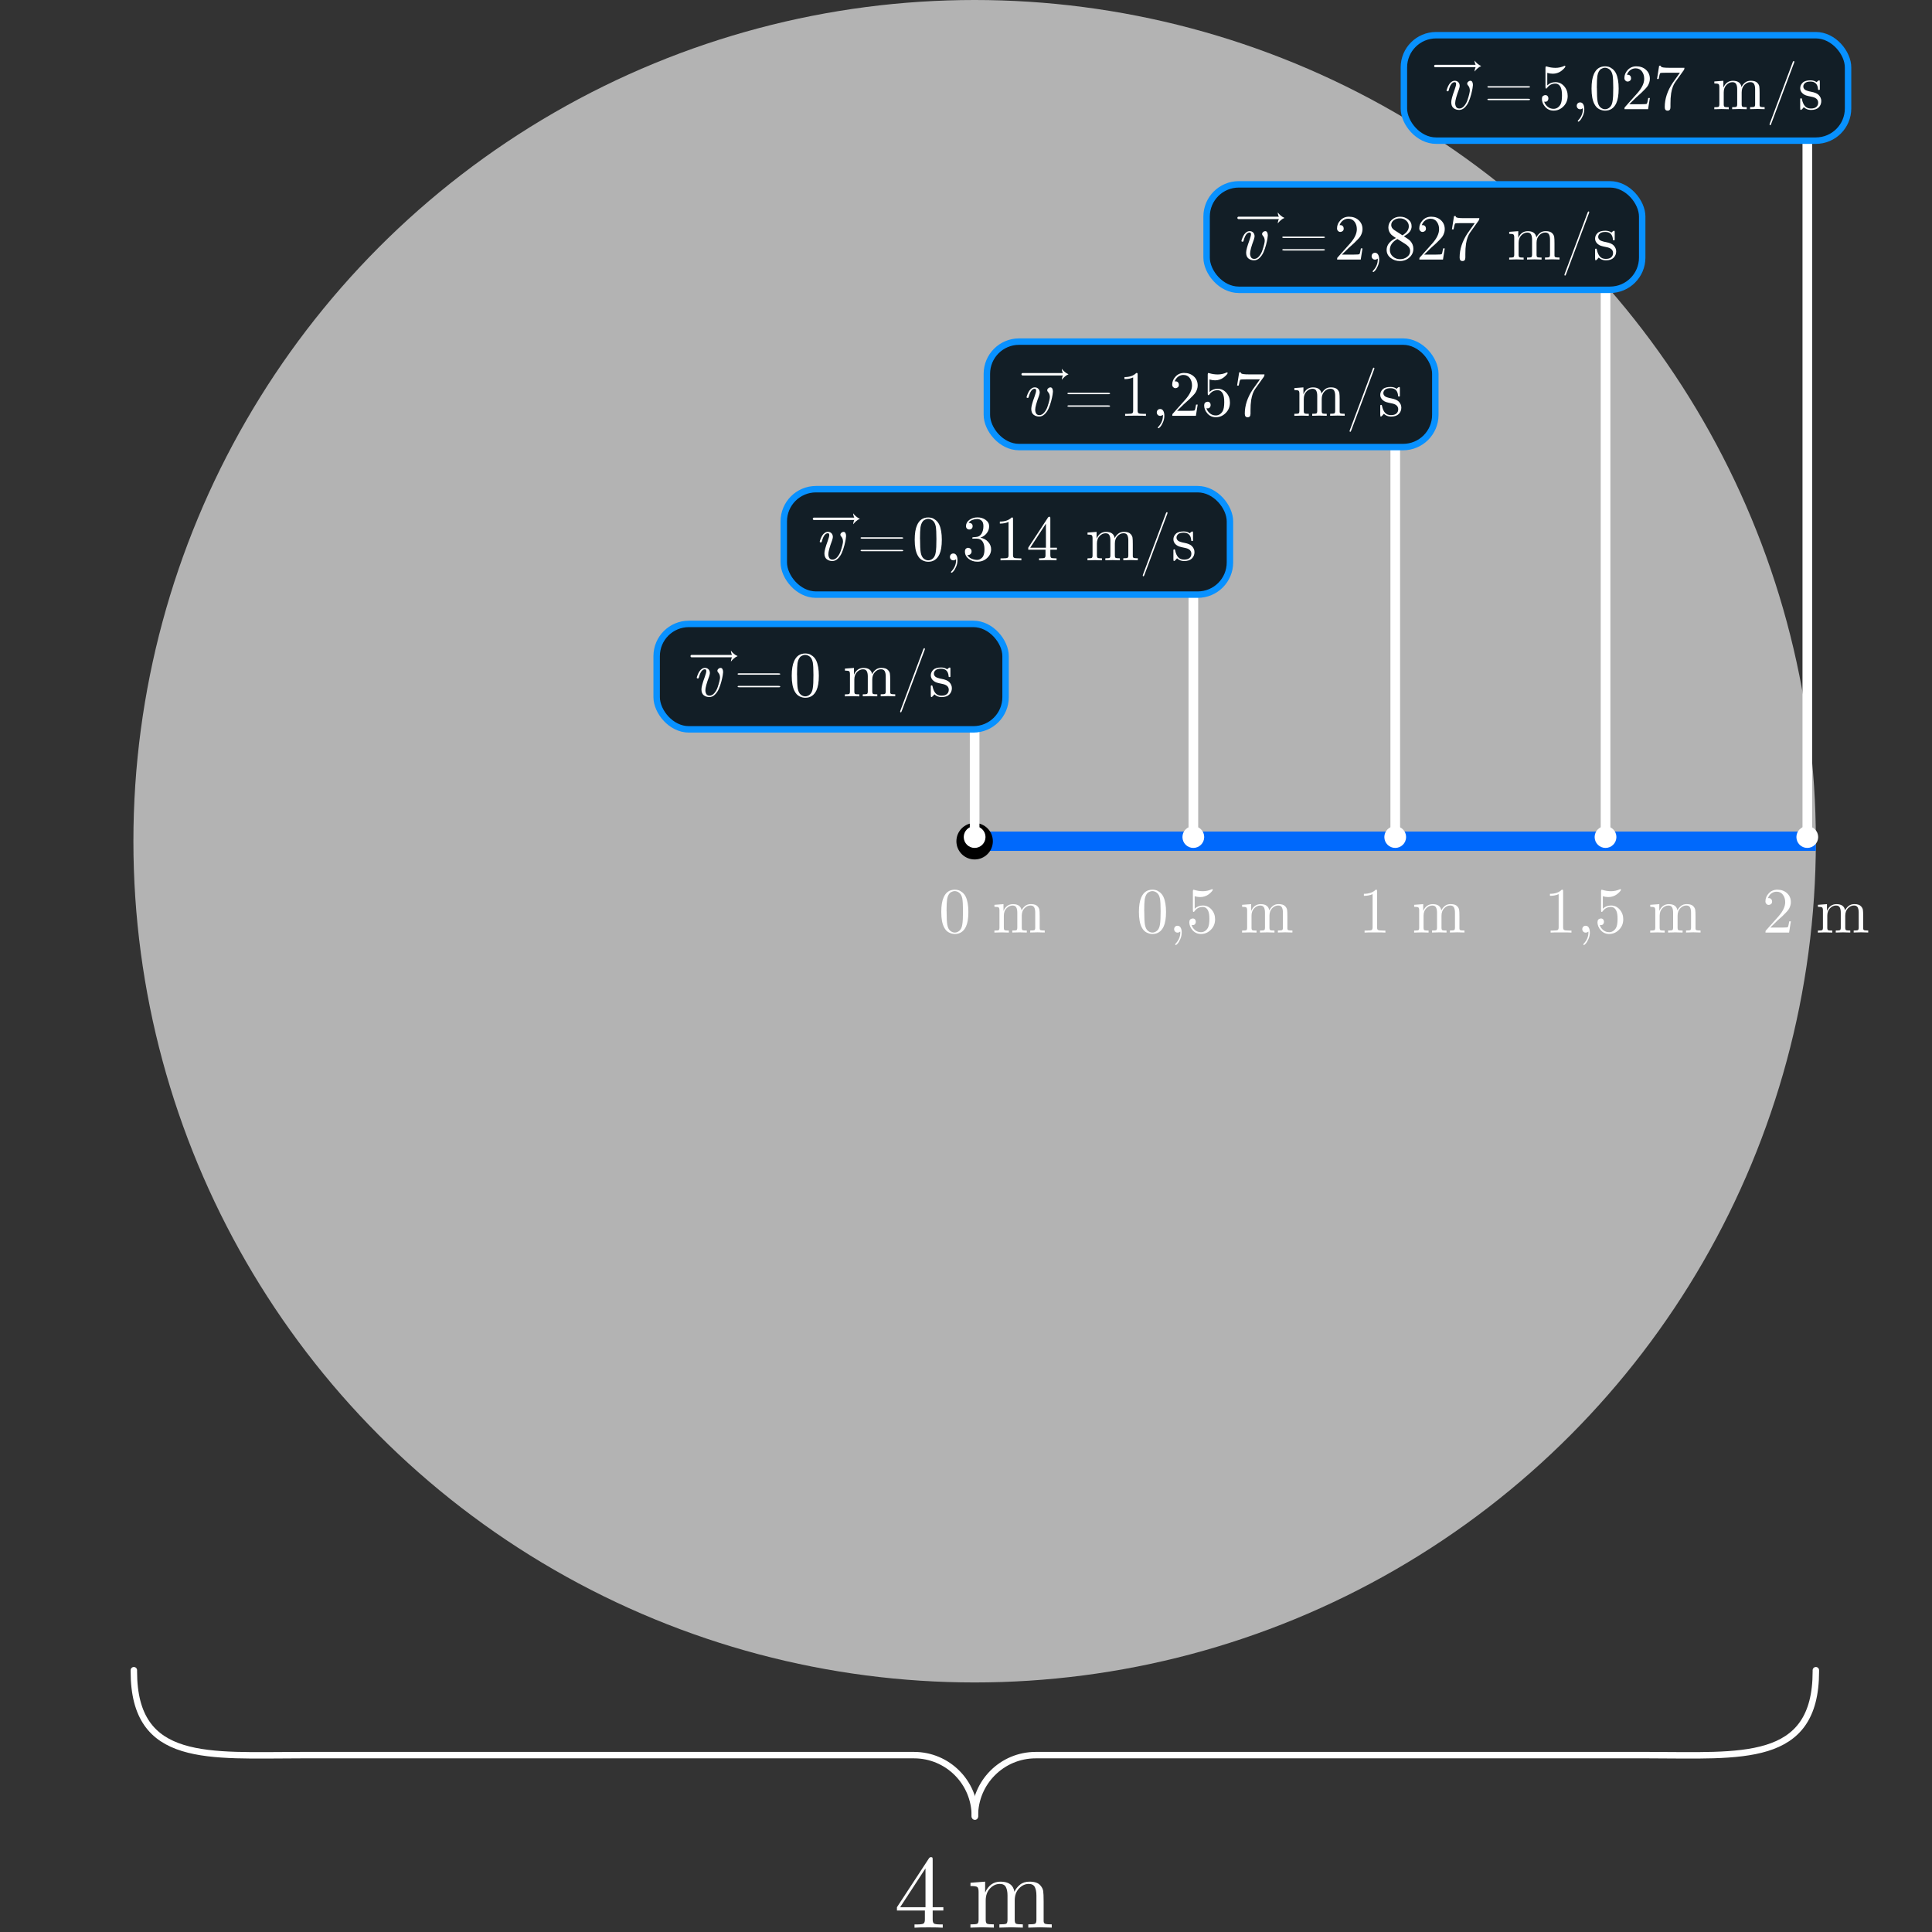 <?xml version="1.0" encoding="UTF-8"?><svg id="Grafik_2b" xmlns="http://www.w3.org/2000/svg" viewBox="0 0 600 600"><rect x="0" y="0" width="600" height="600" fill="#333333" stroke="none"/><g><circle cx="302.68" cy="261.25" r="261.25" fill="#b3b3b3"/><path d="M305.3,261.25h258.63" fill="none" stroke="#0069fc" stroke-miterlimit="10" stroke-width="6"/><circle cx="302.68" cy="261.25" r="5.66"/><g><line x1="302.68" y1="226.52" x2="302.68" y2="260.12" fill="none" stroke="#fff" stroke-linecap="round" stroke-miterlimit="10" stroke-width="3"/><path d="M299.3,259.95c0,1.87,1.52,3.38,3.38,3.38s3.38-1.52,3.38-3.38-1.52-3.38-3.38-3.38-3.38,1.52-3.38,3.38Z" fill="#fff"/></g><g><line x1="561.28" y1="43.68" x2="561.28" y2="260.12" fill="none" stroke="#fff" stroke-linecap="round" stroke-miterlimit="10" stroke-width="3"/><path d="M557.89,259.95c0,1.87,1.52,3.38,3.38,3.38s3.38-1.52,3.38-3.38-1.52-3.38-3.38-3.38-3.38,1.52-3.38,3.38Z" fill="#fff"/></g><g><line x1="433.31" y1="138.84" x2="433.31" y2="260.12" fill="none" stroke="#fff" stroke-linecap="round" stroke-miterlimit="10" stroke-width="3"/><path d="M429.92,259.95c0,1.87,1.52,3.38,3.38,3.38s3.38-1.52,3.38-3.38-1.52-3.38-3.38-3.38-3.38,1.52-3.38,3.38Z" fill="#fff"/></g><g><line x1="370.61" y1="184.67" x2="370.61" y2="260.12" fill="none" stroke="#fff" stroke-linecap="round" stroke-miterlimit="10" stroke-width="3"/><path d="M367.22,259.95c0,1.87,1.52,3.38,3.38,3.38s3.38-1.52,3.38-3.38-1.52-3.38-3.38-3.38-3.38,1.52-3.38,3.38Z" fill="#fff"/></g><g><line x1="498.62" y1="90" x2="498.62" y2="260.12" fill="none" stroke="#fff" stroke-linecap="round" stroke-miterlimit="10" stroke-width="3"/><path d="M495.23,259.95c0,1.87,1.52,3.38,3.38,3.38s3.38-1.52,3.38-3.38-1.52-3.38-3.38-3.38-3.38,1.52-3.38,3.38Z" fill="#fff"/></g><g id="bracket_left"><path d="M41.57,518.7v.39c0,28.72,23.28,25.98,51.99,25.98h190.3c10.43,0,18.88,8.45,18.88,18.88h0" fill="none" stroke="#fff" stroke-linecap="round" stroke-miterlimit="10" stroke-width="2"/><path d="M563.93,518.7v.39c0,28.72-23.28,25.98-51.99,25.98h-190.3c-10.43,0-18.88,8.45-18.88,18.88v.23" fill="none" stroke="#fff" stroke-linecap="round" stroke-miterlimit="10" stroke-width="2"/></g><g><path d="M278.55,593.32v-1.01l9.93-15.17c.17-.26,.38-.39,.65-.38,.24,0,.39,.05,.44,.14,.05,.09,.08,.33,.08,.7v14.71h3.32v1.01h-3.32v2.8c0,.62,.13,1.03,.39,1.23,.26,.2,.95,.3,2.06,.3h.68v1.01c-.88-.06-2.33-.1-4.35-.1s-3.52,.03-4.42,.1v-1.01h.7c1.14,0,1.85-.1,2.12-.29,.27-.19,.4-.61,.4-1.24v-2.8h-8.68Zm.99-1.01h7.88v-12.06l-7.88,12.06Z" fill="#fff"/><path d="M301.38,598.65v-1.01c1.15,0,1.86-.07,2.13-.21,.26-.14,.4-.56,.4-1.25v-8.66c0-.8-.14-1.3-.42-1.5-.28-.2-.98-.3-2.1-.3v-1.01l4.55-.35v3.39c1.01-2.26,2.61-3.39,4.79-3.39,2.53,0,3.97,1.05,4.31,3.15,.37-.82,.94-1.55,1.71-2.19,.77-.64,1.77-.96,2.98-.96,1.62,0,2.75,.4,3.39,1.2,.47,.54,.76,1.1,.85,1.7,.09,.6,.14,1.68,.14,3.23v6.16c.02,.45,.21,.73,.55,.83,.35,.1,1,.15,1.97,.15v1.01c-2.2-.06-3.4-.1-3.62-.1-.17,0-1.39,.03-3.66,.1v-1.01c1.15,0,1.85-.07,2.12-.21,.27-.14,.4-.56,.4-1.25v-7.52c0-1.09-.17-1.96-.5-2.61s-.97-.97-1.89-.97c-1.12,0-2.12,.47-3.01,1.4-.9,.94-1.34,2.19-1.34,3.77v5.93c0,.69,.13,1.11,.4,1.25,.27,.14,.98,.21,2.12,.21v1.01c-2.2-.06-3.41-.1-3.63-.1-.17,0-1.38,.03-3.65,.1v-1.01c1.15,0,1.86-.07,2.12-.21,.27-.14,.4-.56,.4-1.25v-7.52c0-1.09-.17-1.96-.51-2.61-.34-.65-.97-.97-1.9-.97-1.12,0-2.13,.47-3.02,1.4s-1.34,2.19-1.34,3.77v5.93c0,.69,.13,1.11,.41,1.25,.27,.14,.98,.21,2.12,.21v1.01c-2.2-.06-3.41-.1-3.62-.1-.17,0-1.39,.03-3.65,.1Z" fill="#fff"/></g><g><path d="M292.32,283.22c0-1.96,.25-3.47,.74-4.54,.69-1.59,1.85-2.38,3.48-2.38,.34,0,.7,.05,1.06,.14s.77,.32,1.23,.68,.83,.83,1.11,1.42c.53,1.13,.8,2.7,.8,4.69s-.25,3.45-.74,4.51c-.72,1.55-1.88,2.32-3.48,2.32-.6,0-1.2-.15-1.81-.46s-1.11-.83-1.49-1.56c-.6-1.1-.9-2.71-.9-4.81Zm1.66-.24c0,2.01,.07,3.42,.21,4.22,.16,.87,.47,1.49,.91,1.86s.92,.56,1.41,.56c.53,0,1.02-.2,1.47-.6s.74-1.03,.87-1.9c.15-.85,.22-2.23,.21-4.14,0-1.86-.07-3.15-.2-3.9-.18-.87-.5-1.47-.96-1.82s-.93-.52-1.4-.52c-.18,0-.36,.03-.54,.08s-.41,.15-.68,.3-.5,.41-.71,.78-.36,.84-.45,1.4c-.1,.72-.16,1.95-.16,3.68Z" fill="#fff"/><path d="M308.82,289.62v-.62c.71,0,1.15-.04,1.32-.13,.16-.09,.25-.35,.25-.78v-5.35c0-.49-.09-.8-.26-.93-.17-.12-.61-.19-1.3-.19v-.62l2.81-.21v2.1c.62-1.4,1.61-2.1,2.96-2.1,1.56,0,2.45,.65,2.67,1.95,.23-.51,.58-.96,1.06-1.36,.48-.4,1.09-.6,1.84-.6,1,0,1.7,.25,2.1,.74,.29,.33,.47,.68,.53,1.05,.06,.37,.09,1.04,.09,2v3.81c.01,.28,.13,.45,.34,.51s.62,.09,1.22,.09v.62c-1.36-.04-2.11-.06-2.24-.06-.1,0-.86,.02-2.27,.06v-.62c.71,0,1.15-.04,1.31-.13s.25-.35,.25-.78v-4.65c0-.68-.1-1.21-.31-1.61-.21-.4-.6-.6-1.17-.6-.69,0-1.31,.29-1.87,.87s-.83,1.36-.83,2.33v3.67c0,.43,.08,.69,.25,.78s.6,.13,1.31,.13v.62c-1.36-.04-2.11-.06-2.25-.06-.1,0-.86,.02-2.26,.06v-.62c.71,0,1.15-.04,1.31-.13s.25-.35,.25-.78v-4.65c0-.68-.1-1.21-.31-1.61-.21-.4-.6-.6-1.17-.6-.69,0-1.31,.29-1.87,.87s-.83,1.36-.83,2.33v3.67c0,.43,.08,.69,.25,.78,.17,.09,.6,.13,1.31,.13v.62c-1.36-.04-2.11-.06-2.24-.06-.1,0-.86,.02-2.26,.06Z" fill="#fff"/></g><g><path d="M353.7,283.22c0-1.96,.25-3.47,.74-4.54,.69-1.59,1.85-2.38,3.48-2.38,.34,0,.7,.05,1.06,.14s.77,.32,1.23,.68,.83,.83,1.11,1.42c.53,1.13,.8,2.7,.8,4.69s-.25,3.45-.74,4.51c-.72,1.55-1.88,2.32-3.48,2.32-.6,0-1.2-.15-1.81-.46s-1.11-.83-1.49-1.56c-.6-1.1-.9-2.71-.9-4.81Zm1.66-.24c0,2.01,.07,3.42,.21,4.22,.16,.87,.47,1.49,.91,1.86s.92,.56,1.41,.56c.53,0,1.02-.2,1.47-.6s.74-1.03,.87-1.9c.15-.85,.22-2.23,.21-4.14,0-1.86-.07-3.15-.2-3.9-.18-.87-.5-1.47-.96-1.82s-.93-.52-1.4-.52c-.18,0-.36,.03-.54,.08s-.41,.15-.68,.3-.5,.41-.71,.78-.36,.84-.45,1.4c-.1,.72-.16,1.95-.16,3.68Z" fill="#fff"/><path d="M364.92,289.3c-.19-.21-.28-.46-.28-.74s.09-.53,.28-.74,.45-.32,.79-.32c.4,0,.71,.19,.94,.57s.34,.89,.34,1.53c0,.69-.14,1.36-.42,2s-.56,1.12-.83,1.42-.47,.46-.58,.46c-.13,0-.2-.07-.2-.21,0-.05,.05-.13,.14-.22,.96-1.03,1.44-2.17,1.45-3.44,0-.2-.01-.3-.04-.3l-.05,.04c-.23,.19-.48,.28-.75,.28-.33,0-.59-.11-.78-.32Z" fill="#fff"/><path d="M369.37,286.35c0-.42,.12-.71,.35-.87s.47-.24,.71-.24c.29,0,.52,.1,.69,.3,.17,.2,.25,.45,.25,.73s-.08,.52-.25,.73c-.17,.2-.4,.3-.69,.3-.16,0-.28-.01-.37-.04,.17,.61,.53,1.13,1.06,1.58,.53,.44,1.15,.66,1.85,.66,.89,0,1.61-.44,2.14-1.33,.32-.57,.48-1.51,.48-2.81,0-1.09-.12-1.91-.36-2.45-.37-.83-.94-1.25-1.7-1.25-1.08,0-1.94,.45-2.58,1.36-.07,.11-.15,.17-.23,.18-.12,0-.19-.04-.22-.11-.03-.07-.04-.21-.04-.41v-5.88c0-.32,.07-.48,.2-.48,.05,0,.13,.01,.24,.04,.84,.27,1.73,.4,2.66,.41,.96,0,1.87-.2,2.72-.59,.07-.04,.12-.06,.16-.06,.13,0,.2,.08,.21,.22,0,.05-.05,.16-.16,.31s-.28,.35-.51,.57-.49,.43-.79,.64c-.3,.21-.66,.38-1.09,.52-.43,.14-.88,.21-1.36,.21-.57,0-1.14-.09-1.72-.26v3.88c.69-.67,1.54-1,2.54-1,1.07,0,1.97,.42,2.7,1.26,.74,.84,1.1,1.85,1.1,3.02,0,1.28-.43,2.36-1.3,3.24-.87,.88-1.89,1.32-3.06,1.32-1.08,0-1.95-.39-2.63-1.16-.68-.77-1.02-1.62-1.02-2.55Z" fill="#fff"/><path d="M385.74,289.62v-.62c.71,0,1.15-.04,1.32-.13,.16-.09,.25-.35,.25-.78v-5.35c0-.49-.09-.8-.26-.93-.17-.12-.61-.19-1.3-.19v-.62l2.81-.21v2.1c.62-1.4,1.61-2.1,2.96-2.1,1.56,0,2.45,.65,2.67,1.95,.23-.51,.58-.96,1.06-1.36,.48-.4,1.09-.6,1.84-.6,1,0,1.7,.25,2.1,.74,.29,.33,.47,.68,.53,1.05,.06,.37,.09,1.04,.09,2v3.81c.01,.28,.13,.45,.34,.51s.62,.09,1.22,.09v.62c-1.36-.04-2.11-.06-2.24-.06-.1,0-.86,.02-2.27,.06v-.62c.71,0,1.15-.04,1.31-.13s.25-.35,.25-.78v-4.65c0-.68-.1-1.21-.31-1.61-.21-.4-.6-.6-1.17-.6-.69,0-1.31,.29-1.87,.87s-.83,1.36-.83,2.33v3.67c0,.43,.08,.69,.25,.78s.6,.13,1.31,.13v.62c-1.36-.04-2.11-.06-2.25-.06-.1,0-.86,.02-2.26,.06v-.62c.71,0,1.15-.04,1.31-.13s.25-.35,.25-.78v-4.65c0-.68-.1-1.21-.31-1.61-.21-.4-.6-.6-1.17-.6-.69,0-1.31,.29-1.87,.87s-.83,1.36-.83,2.33v3.67c0,.43,.08,.69,.25,.78,.17,.09,.6,.13,1.31,.13v.62c-1.36-.04-2.11-.06-2.24-.06-.1,0-.86,.02-2.26,.06Z" fill="#fff"/></g><g><path d="M481.35,278.2v-.62c1.62,0,2.84-.43,3.67-1.28,.21,0,.34,.03,.37,.08s.05,.2,.05,.44v11.21c0,.4,.1,.66,.3,.78,.2,.12,.75,.19,1.63,.19h.66v.62c-.47-.04-1.55-.06-3.24-.06s-2.77,.02-3.23,.06v-.62h.63c.84,0,1.36-.06,1.56-.18s.3-.38,.3-.79v-10.35c-.72,.35-1.63,.53-2.72,.53Z" fill="#fff"/><path d="M491.67,289.3c-.19-.21-.28-.46-.28-.74s.09-.53,.28-.74,.45-.32,.79-.32c.4,0,.71,.19,.94,.57s.34,.89,.34,1.53c0,.69-.14,1.36-.42,2s-.56,1.12-.83,1.42-.47,.46-.58,.46c-.13,0-.2-.07-.2-.21,0-.05,.05-.13,.14-.22,.96-1.03,1.44-2.17,1.45-3.44,0-.2-.01-.3-.04-.3l-.05,.04c-.23,.19-.48,.28-.75,.28-.33,0-.59-.11-.78-.32Z" fill="#fff"/><path d="M496.13,286.35c0-.42,.12-.71,.35-.87s.47-.24,.71-.24c.29,0,.52,.1,.69,.3,.17,.2,.25,.45,.25,.73s-.08,.52-.25,.73c-.17,.2-.4,.3-.69,.3-.16,0-.28-.01-.37-.04,.17,.61,.53,1.13,1.06,1.58,.53,.44,1.15,.66,1.85,.66,.89,0,1.61-.44,2.14-1.33,.32-.57,.48-1.51,.48-2.81,0-1.09-.12-1.91-.36-2.45-.37-.83-.94-1.25-1.7-1.25-1.08,0-1.94,.45-2.58,1.36-.07,.11-.15,.17-.23,.18-.12,0-.19-.04-.22-.11-.03-.07-.04-.21-.04-.41v-5.88c0-.32,.07-.48,.2-.48,.05,0,.13,.01,.24,.04,.84,.27,1.73,.4,2.66,.41,.96,0,1.87-.2,2.72-.59,.07-.04,.12-.06,.16-.06,.13,0,.2,.08,.21,.22,0,.05-.05,.16-.16,.31s-.28,.35-.51,.57-.49,.43-.79,.64c-.3,.21-.66,.38-1.09,.52-.43,.14-.88,.21-1.36,.21-.57,0-1.14-.09-1.72-.26v3.88c.69-.67,1.54-1,2.54-1,1.07,0,1.97,.42,2.7,1.26,.74,.84,1.1,1.85,1.1,3.02,0,1.28-.43,2.36-1.3,3.24-.87,.88-1.89,1.32-3.06,1.32-1.08,0-1.95-.39-2.63-1.16-.68-.77-1.02-1.62-1.02-2.55Z" fill="#fff"/><path d="M512.49,289.62v-.62c.71,0,1.15-.04,1.32-.13,.16-.09,.25-.35,.25-.78v-5.35c0-.49-.09-.8-.26-.93-.17-.12-.61-.19-1.3-.19v-.62l2.81-.21v2.1c.62-1.4,1.61-2.1,2.96-2.1,1.56,0,2.45,.65,2.67,1.95,.23-.51,.58-.96,1.06-1.36,.48-.4,1.09-.6,1.84-.6,1,0,1.7,.25,2.1,.74,.29,.33,.47,.68,.53,1.05,.06,.37,.09,1.04,.09,2v3.81c.01,.28,.13,.45,.34,.51s.62,.09,1.22,.09v.62c-1.36-.04-2.11-.06-2.24-.06-.1,0-.86,.02-2.27,.06v-.62c.71,0,1.15-.04,1.31-.13s.25-.35,.25-.78v-4.65c0-.68-.1-1.21-.31-1.61-.21-.4-.6-.6-1.17-.6-.69,0-1.31,.29-1.87,.87s-.83,1.36-.83,2.33v3.67c0,.43,.08,.69,.25,.78s.6,.13,1.31,.13v.62c-1.36-.04-2.11-.06-2.25-.06-.1,0-.86,.02-2.26,.06v-.62c.71,0,1.15-.04,1.31-.13s.25-.35,.25-.78v-4.65c0-.68-.1-1.21-.31-1.61-.21-.4-.6-.6-1.17-.6-.69,0-1.31,.29-1.87,.87s-.83,1.36-.83,2.33v3.67c0,.43,.08,.69,.25,.78,.17,.09,.6,.13,1.31,.13v.62c-1.36-.04-2.11-.06-2.24-.06-.1,0-.86,.02-2.26,.06Z" fill="#fff"/></g><g><path d="M423.57,278.2v-.62c1.62,0,2.84-.43,3.67-1.28,.21,0,.34,.03,.37,.08s.05,.2,.05,.44v11.21c0,.4,.1,.66,.3,.78,.2,.12,.75,.19,1.63,.19h.66v.62c-.47-.04-1.55-.06-3.24-.06s-2.77,.02-3.23,.06v-.62h.63c.84,0,1.36-.06,1.56-.18s.3-.38,.3-.79v-10.35c-.72,.35-1.63,.53-2.72,.53Z" fill="#fff"/><path d="M439.17,289.62v-.62c.71,0,1.15-.04,1.32-.13,.16-.09,.25-.35,.25-.78v-5.35c0-.49-.09-.8-.26-.93-.17-.12-.61-.19-1.3-.19v-.62l2.81-.21v2.1c.62-1.4,1.61-2.1,2.96-2.1,1.56,0,2.45,.65,2.67,1.95,.23-.51,.58-.96,1.06-1.36,.48-.4,1.09-.6,1.84-.6,1,0,1.7,.25,2.1,.74,.29,.33,.47,.68,.53,1.05,.06,.37,.09,1.04,.09,2v3.81c.01,.28,.13,.45,.34,.51s.62,.09,1.22,.09v.62c-1.36-.04-2.11-.06-2.24-.06-.1,0-.86,.02-2.27,.06v-.62c.71,0,1.15-.04,1.31-.13s.25-.35,.25-.78v-4.65c0-.68-.1-1.21-.31-1.61-.21-.4-.6-.6-1.17-.6-.69,0-1.31,.29-1.87,.87s-.83,1.36-.83,2.33v3.67c0,.43,.08,.69,.25,.78s.6,.13,1.31,.13v.62c-1.36-.04-2.11-.06-2.25-.06-.1,0-.86,.02-2.26,.06v-.62c.71,0,1.15-.04,1.31-.13s.25-.35,.25-.78v-4.65c0-.68-.1-1.21-.31-1.61-.21-.4-.6-.6-1.17-.6-.69,0-1.31,.29-1.87,.87s-.83,1.36-.83,2.33v3.67c0,.43,.08,.69,.25,.78,.17,.09,.6,.13,1.31,.13v.62c-1.36-.04-2.11-.06-2.24-.06-.1,0-.86,.02-2.26,.06Z" fill="#fff"/></g><g><path d="M548.28,289.62c0-.24,.01-.4,.03-.47,.02-.07,.09-.16,.19-.27l3.81-4.28c1.4-1.58,2.1-3.06,2.1-4.43,0-.89-.23-1.65-.7-2.29-.47-.64-1.13-.96-1.98-.96-.58,0-1.12,.18-1.61,.53-.49,.35-.85,.85-1.07,1.48,.04-.01,.12-.02,.26-.02,.33,0,.58,.11,.76,.32,.18,.21,.27,.46,.27,.74,0,.36-.11,.63-.34,.8-.23,.17-.45,.26-.68,.26-.09,0-.19,0-.31-.03-.12-.02-.27-.12-.46-.31-.19-.19-.28-.45-.28-.78,0-.93,.35-1.76,1.05-2.5,.7-.74,1.58-1.11,2.65-1.11,1.21,0,2.21,.36,3.01,1.09,.79,.72,1.19,1.65,1.19,2.78,0,.4-.06,.78-.18,1.14-.12,.36-.26,.68-.42,.96s-.45,.65-.88,1.09c-.43,.45-.81,.83-1.15,1.15-.34,.32-.9,.82-1.67,1.5l-2.1,2.06h3.58c1.16,0,1.79-.05,1.88-.16,.13-.19,.27-.78,.44-1.78h.5l-.55,3.48h-7.36Z" fill="#fff"/><path d="M564.56,289.62v-.62c.71,0,1.15-.04,1.32-.13,.16-.09,.25-.35,.25-.78v-5.35c0-.49-.09-.8-.26-.93-.17-.12-.61-.19-1.3-.19v-.62l2.81-.21v2.1c.62-1.4,1.61-2.1,2.96-2.1,1.56,0,2.45,.65,2.67,1.95,.23-.51,.58-.96,1.06-1.36,.48-.4,1.09-.6,1.84-.6,1,0,1.7,.25,2.1,.74,.29,.33,.47,.68,.53,1.05,.06,.37,.09,1.04,.09,2v3.81c.01,.28,.13,.45,.34,.51s.62,.09,1.22,.09v.62c-1.36-.04-2.11-.06-2.24-.06-.1,0-.86,.02-2.27,.06v-.62c.71,0,1.15-.04,1.31-.13s.25-.35,.25-.78v-4.65c0-.68-.1-1.21-.31-1.61-.21-.4-.6-.6-1.17-.6-.69,0-1.31,.29-1.87,.87-.55,.58-.83,1.36-.83,2.33v3.67c0,.43,.08,.69,.25,.78s.6,.13,1.31,.13v.62c-1.36-.04-2.11-.06-2.25-.06-.1,0-.86,.02-2.26,.06v-.62c.71,0,1.15-.04,1.31-.13s.25-.35,.25-.78v-4.65c0-.68-.1-1.21-.31-1.61-.21-.4-.6-.6-1.18-.6-.69,0-1.31,.29-1.87,.87s-.83,1.36-.83,2.33v3.67c0,.43,.08,.69,.25,.78,.17,.09,.6,.13,1.31,.13v.62c-1.36-.04-2.11-.06-2.24-.06-.11,0-.86,.02-2.26,.06Z" fill="#fff"/></g></g><g><rect x="203.93" y="193.76" width="108.36" height="32.75" rx="10" ry="10" fill="#121e26" stroke="#0891ff" stroke-linecap="round" stroke-linejoin="round" stroke-width="2"/><g><path d="M216.38,210.5s.03-.16,.08-.36,.15-.46,.29-.77,.3-.62,.48-.9,.43-.53,.73-.74,.63-.31,.98-.31c.44,0,.81,.15,1.09,.44,.29,.29,.43,.69,.43,1.18,0,.2-.08,.54-.22,1-.79,2.1-1.18,3.55-1.18,4.34,0,.43,.1,.81,.29,1.15,.2,.34,.53,.51,1.02,.51,.53,0,1.02-.26,1.47-.78s.79-1.12,1.03-1.82,.42-1.32,.55-1.86c.13-.55,.19-.92,.19-1.12,0-.67-.18-1.19-.55-1.58-.18-.2-.27-.38-.27-.54,0-.23,.1-.44,.31-.63s.43-.29,.65-.29c.28,0,.49,.12,.62,.37,.13,.25,.2,.56,.2,.95,0,.16-.04,.5-.12,1-.08,.5-.22,1.15-.43,1.94-.21,.79-.46,1.53-.76,2.23-.3,.7-.71,1.3-1.23,1.81s-1.1,.76-1.73,.76c-.68,0-1.26-.19-1.74-.57-.48-.38-.72-.99-.72-1.83,0-.69,.34-1.97,1.03-3.84,.32-.89,.48-1.5,.48-1.81,0-.38-.15-.58-.44-.58-.8,0-1.42,.84-1.86,2.52-.04,.15-.08,.24-.12,.27s-.12,.05-.24,.05c-.2,0-.3-.08-.3-.21Z" fill="#fff"/><path d="M229.07,209.33c0-.16,.14-.23,.42-.22h12.22c.4,0,.6,.08,.61,.22,0,.14-.17,.21-.51,.21h-12.33c-.27,0-.4-.07-.4-.21Zm0,3.91c.01-.16,.15-.23,.4-.23h12.26c.38,0,.58,.07,.59,.21,0,.16-.18,.23-.55,.22h-12.16c-.36,0-.54-.06-.54-.21Z" fill="#fff"/><path d="M245.88,209.86c0-1.96,.25-3.47,.74-4.54,.69-1.59,1.85-2.38,3.48-2.38,.34,0,.7,.05,1.06,.14s.77,.32,1.23,.68,.83,.83,1.11,1.42c.53,1.13,.8,2.7,.8,4.69s-.25,3.45-.74,4.51c-.72,1.55-1.88,2.32-3.48,2.32-.6,0-1.2-.15-1.81-.46s-1.11-.83-1.49-1.56c-.6-1.1-.9-2.71-.9-4.81Zm1.66-.24c0,2.01,.07,3.42,.21,4.22,.16,.87,.47,1.49,.91,1.86s.92,.56,1.41,.56c.53,0,1.02-.2,1.47-.6s.74-1.03,.87-1.9c.15-.85,.22-2.23,.21-4.14,0-1.86-.07-3.15-.2-3.9-.18-.87-.5-1.47-.96-1.82s-.93-.52-1.4-.52c-.18,0-.36,.03-.54,.08s-.41,.15-.68,.3-.5,.41-.71,.78-.36,.84-.45,1.4c-.1,.72-.16,1.95-.16,3.68Z" fill="#fff"/><path d="M262.39,216.26v-.62c.71,0,1.15-.04,1.32-.13,.16-.09,.25-.35,.25-.78v-5.35c0-.49-.09-.8-.26-.93-.17-.12-.61-.19-1.3-.19v-.62l2.81-.21v2.1c.62-1.4,1.61-2.1,2.96-2.1,1.56,0,2.45,.65,2.67,1.95,.23-.51,.58-.96,1.06-1.36,.48-.4,1.09-.6,1.84-.6,1,0,1.7,.25,2.1,.74,.29,.33,.47,.68,.53,1.05,.06,.37,.09,1.04,.09,2v3.81c.01,.28,.13,.45,.34,.51s.62,.09,1.22,.09v.62c-1.36-.04-2.11-.06-2.24-.06-.1,0-.86,.02-2.27,.06v-.62c.71,0,1.15-.04,1.31-.13s.25-.35,.25-.78v-4.65c0-.68-.1-1.21-.31-1.61-.21-.4-.6-.6-1.17-.6-.69,0-1.31,.29-1.87,.87s-.83,1.36-.83,2.33v3.67c0,.43,.08,.69,.25,.78s.6,.13,1.31,.13v.62c-1.36-.04-2.11-.06-2.25-.06-.1,0-.86,.02-2.26,.06v-.62c.71,0,1.15-.04,1.31-.13s.25-.35,.25-.78v-4.65c0-.68-.1-1.21-.31-1.61-.21-.4-.6-.6-1.17-.6-.69,0-1.31,.29-1.87,.87s-.83,1.36-.83,2.33v3.67c0,.43,.08,.69,.25,.78,.17,.09,.6,.13,1.31,.13v.62c-1.36-.04-2.11-.06-2.24-.06-.1,0-.86,.02-2.26,.06Z" fill="#fff"/><path d="M279.54,220.98c0-.07,.03-.17,.08-.31l7.06-18.87s.02-.06,.05-.13,.06-.13,.08-.18,.05-.09,.09-.13,.09-.06,.14-.06c.13,0,.2,.08,.2,.24,0,.01-.02,.1-.06,.25l-7.08,18.89c-.08,.23-.14,.37-.19,.44s-.11,.1-.19,.1c-.12,0-.18-.08-.18-.24Z" fill="#fff"/><path d="M289.07,216v-2.64c0-.15,0-.25,0-.3s.03-.1,.07-.14c.04-.04,.1-.06,.18-.06,.09,0,.16,.02,.2,.06,.04,.04,.07,.13,.1,.28,.19,.92,.5,1.62,.94,2.11s1.04,.73,1.83,.73,1.31-.17,1.69-.5c.38-.33,.57-.77,.57-1.32,0-.98-.69-1.59-2.08-1.84-.8-.16-1.37-.3-1.7-.41s-.64-.28-.94-.52c-.57-.47-.86-1.04-.86-1.7s.25-1.24,.76-1.73c.5-.49,1.32-.73,2.44-.73,.75,0,1.38,.19,1.88,.57,.15-.12,.26-.22,.34-.32,.19-.16,.33-.24,.43-.24,.12,0,.19,.03,.21,.1s.03,.2,.03,.39v2.01c0,.15,0,.25,0,.3s-.03,.1-.08,.13-.11,.05-.21,.05c-.17,0-.25-.06-.26-.19-.1-1.61-.89-2.42-2.34-2.42-.79,0-1.36,.15-1.71,.46-.35,.3-.53,.66-.53,1.07,0,.23,.05,.43,.16,.6,.11,.17,.23,.31,.37,.41,.14,.1,.34,.2,.6,.29,.26,.09,.47,.16,.63,.19,.16,.03,.39,.08,.7,.15,1.07,.2,1.83,.52,2.28,.96,.56,.56,.84,1.2,.84,1.91,0,.79-.27,1.45-.8,1.98s-1.34,.8-2.41,.8c-.87,0-1.6-.29-2.21-.86-.08,.08-.14,.15-.2,.22-.06,.07-.1,.12-.12,.14s-.04,.05-.04,.06c0,.02-.02,.03-.03,.04-.27,.26-.43,.39-.5,.39-.11,0-.17-.03-.19-.1s-.03-.2-.03-.39Z" fill="#fff"/></g></g><g><rect x="243.41" y="151.92" width="138.56" height="32.75" rx="10" ry="10" fill="#121e26" stroke="#0891ff" stroke-linecap="round" stroke-linejoin="round" stroke-width="2"/><g><path d="M254.57,168.25s.03-.16,.08-.36,.15-.46,.29-.77,.3-.62,.48-.9,.43-.53,.73-.74,.63-.31,.98-.31c.44,0,.81,.15,1.09,.44,.29,.29,.43,.69,.43,1.18,0,.2-.08,.54-.22,1-.79,2.1-1.18,3.55-1.18,4.34,0,.43,.1,.81,.29,1.15,.2,.34,.53,.51,1.02,.51,.53,0,1.02-.26,1.47-.78s.79-1.12,1.03-1.82,.42-1.32,.55-1.86c.13-.55,.19-.92,.19-1.12,0-.67-.18-1.19-.55-1.58-.18-.2-.27-.38-.27-.54,0-.23,.1-.44,.31-.63s.43-.29,.65-.29c.28,0,.49,.12,.62,.37,.13,.25,.2,.56,.2,.95,0,.16-.04,.5-.12,1-.08,.5-.22,1.15-.43,1.94-.21,.79-.46,1.53-.76,2.23-.3,.7-.71,1.3-1.23,1.81s-1.1,.76-1.73,.76c-.68,0-1.26-.19-1.74-.57-.48-.38-.72-.99-.72-1.83,0-.69,.34-1.97,1.03-3.84,.32-.89,.48-1.5,.48-1.81,0-.38-.15-.58-.44-.58-.8,0-1.42,.84-1.86,2.52-.04,.15-.08,.24-.12,.27s-.12,.05-.24,.05c-.2,0-.3-.08-.3-.21Z" fill="#fff"/><path d="M267.26,167.08c0-.16,.14-.23,.42-.22h12.22c.4,0,.6,.08,.61,.22,0,.14-.17,.21-.51,.21h-12.33c-.27,0-.4-.07-.4-.21Zm0,3.91c.01-.16,.15-.23,.4-.23h12.26c.38,0,.58,.07,.59,.21,0,.16-.18,.23-.55,.22h-12.16c-.36,0-.54-.06-.54-.21Z" fill="#fff"/><path d="M284.07,167.62c0-1.96,.25-3.47,.74-4.54,.69-1.59,1.85-2.38,3.48-2.38,.34,0,.7,.05,1.06,.14s.77,.32,1.23,.68,.83,.83,1.11,1.42c.53,1.13,.8,2.7,.8,4.69s-.25,3.45-.74,4.51c-.72,1.55-1.88,2.32-3.48,2.32-.6,0-1.2-.15-1.81-.46s-1.11-.83-1.49-1.56c-.6-1.1-.9-2.71-.9-4.81Zm1.66-.24c0,2.01,.07,3.42,.21,4.22,.16,.87,.47,1.49,.91,1.86s.92,.56,1.41,.56c.53,0,1.02-.2,1.47-.6s.74-1.03,.87-1.9c.15-.85,.22-2.23,.21-4.14,0-1.86-.07-3.15-.2-3.9-.18-.87-.5-1.47-.96-1.82s-.93-.52-1.4-.52c-.18,0-.36,.03-.54,.08s-.41,.15-.68,.3-.5,.41-.71,.78-.36,.84-.45,1.4c-.1,.72-.16,1.95-.16,3.68Z" fill="#fff"/><path d="M295.29,173.69c-.19-.21-.28-.46-.28-.74s.09-.53,.28-.74,.45-.32,.79-.32c.4,0,.71,.19,.94,.57s.34,.89,.34,1.53c0,.69-.14,1.36-.42,2s-.56,1.12-.83,1.42-.47,.46-.58,.46c-.13,0-.2-.07-.2-.21,0-.05,.05-.13,.14-.22,.96-1.03,1.44-2.17,1.45-3.44,0-.2-.01-.3-.04-.3l-.05,.04c-.23,.19-.48,.28-.75,.28-.33,0-.59-.11-.78-.32Z" fill="#fff"/><path d="M299.67,171.31c0-.4,.09-.7,.28-.89s.41-.29,.65-.29c.31,0,.58,.1,.8,.3s.33,.47,.33,.82c0,.37-.13,.67-.39,.88-.26,.21-.57,.29-.94,.24,.32,.53,.78,.92,1.37,1.15,.59,.24,1.16,.36,1.71,.36s1.09-.25,1.56-.74c.47-.5,.7-1.35,.7-2.56,0-1.02-.2-1.83-.6-2.42s-1-.88-1.79-.88h-.88c-.23,0-.37,0-.44-.03-.07-.02-.1-.08-.1-.19,0-.13,.12-.2,.36-.23,.2,0,.46-.02,.78-.06,.78-.03,1.37-.38,1.78-1.06,.37-.63,.56-1.4,.56-2.3,0-.81-.19-1.38-.58-1.72-.39-.34-.83-.51-1.34-.51-.47,0-.97,.09-1.48,.28-.52,.19-.92,.5-1.2,.92,.83,0,1.25,.34,1.25,1.03,0,.3-.09,.55-.28,.74-.19,.2-.44,.29-.74,.29s-.54-.09-.74-.28c-.2-.19-.3-.45-.3-.77,0-.76,.34-1.4,1.03-1.92s1.53-.79,2.54-.79,1.82,.26,2.54,.78c.72,.52,1.08,1.17,1.08,1.97s-.25,1.52-.76,2.17c-.51,.65-1.17,1.11-1.97,1.38,1.02,.2,1.83,.64,2.43,1.32,.61,.68,.91,1.44,.91,2.27,0,1.05-.41,1.95-1.23,2.72-.82,.77-1.83,1.15-3.03,1.15-1.06,0-1.97-.3-2.73-.9s-1.14-1.35-1.14-2.24Z" fill="#fff"/><path d="M310.51,162.6v-.62c1.62,0,2.84-.43,3.67-1.28,.21,0,.34,.03,.37,.08s.05,.2,.05,.44v11.21c0,.4,.1,.66,.3,.78,.2,.12,.75,.19,1.63,.19h.66v.62c-.47-.04-1.55-.06-3.24-.06s-2.77,.02-3.23,.06v-.62h.63c.84,0,1.36-.06,1.56-.18s.3-.38,.3-.79v-10.35c-.72,.35-1.63,.53-2.72,.53Z" fill="#fff"/><path d="M319.33,170.71v-.62l6.14-9.38c.1-.16,.24-.24,.4-.23,.15,0,.24,.03,.27,.09s.05,.2,.05,.43v9.1h2.05v.62h-2.05v1.73c0,.38,.08,.64,.24,.76s.58,.18,1.27,.18h.42v.62c-.55-.04-1.44-.06-2.69-.06s-2.18,.02-2.73,.06v-.62h.43c.71,0,1.14-.06,1.31-.18s.25-.38,.25-.76v-1.73h-5.37Zm.62-.62h4.87v-7.46l-4.87,7.46Z" fill="#fff"/><path d="M337.73,174.01v-.62c.71,0,1.15-.04,1.32-.13,.16-.09,.25-.35,.25-.78v-5.35c0-.49-.09-.8-.26-.93-.17-.12-.61-.19-1.3-.19v-.62l2.81-.21v2.1c.62-1.4,1.61-2.1,2.96-2.1,1.56,0,2.45,.65,2.67,1.95,.23-.51,.58-.96,1.06-1.36,.48-.4,1.09-.6,1.84-.6,1,0,1.7,.25,2.1,.74,.29,.33,.47,.68,.53,1.05,.06,.37,.09,1.04,.09,2v3.81c.01,.28,.13,.45,.34,.51s.62,.09,1.22,.09v.62c-1.36-.04-2.11-.06-2.24-.06-.1,0-.86,.02-2.27,.06v-.62c.71,0,1.15-.04,1.31-.13s.25-.35,.25-.78v-4.65c0-.68-.1-1.21-.31-1.61-.21-.4-.6-.6-1.17-.6-.69,0-1.31,.29-1.87,.87s-.83,1.36-.83,2.33v3.67c0,.43,.08,.69,.25,.78s.6,.13,1.31,.13v.62c-1.36-.04-2.11-.06-2.25-.06-.1,0-.86,.02-2.26,.06v-.62c.71,0,1.15-.04,1.31-.13s.25-.35,.25-.78v-4.65c0-.68-.1-1.21-.31-1.61-.21-.4-.6-.6-1.17-.6-.69,0-1.31,.29-1.87,.87s-.83,1.36-.83,2.33v3.67c0,.43,.08,.69,.25,.78,.17,.09,.6,.13,1.31,.13v.62c-1.36-.04-2.11-.06-2.24-.06-.1,0-.86,.02-2.26,.06Z" fill="#fff"/><path d="M354.89,178.73c0-.07,.03-.17,.08-.31l7.06-18.87s.02-.06,.05-.13,.06-.13,.08-.18,.05-.09,.09-.13,.09-.06,.14-.06c.13,0,.2,.08,.2,.24,0,.01-.02,.1-.06,.25l-7.08,18.89c-.08,.23-.14,.37-.19,.44s-.11,.1-.19,.1c-.12,0-.18-.08-.18-.24Z" fill="#fff"/><path d="M364.41,173.75v-2.64c0-.15,0-.25,0-.3s.03-.1,.07-.14c.04-.04,.1-.06,.18-.06,.09,0,.16,.02,.2,.06,.04,.04,.07,.13,.1,.28,.19,.92,.5,1.62,.94,2.11s1.04,.73,1.83,.73,1.31-.17,1.69-.5c.38-.33,.57-.77,.57-1.32,0-.98-.69-1.59-2.08-1.84-.8-.16-1.37-.3-1.7-.41s-.64-.28-.94-.52c-.57-.47-.86-1.04-.86-1.7s.25-1.24,.76-1.73c.5-.49,1.32-.73,2.44-.73,.75,0,1.38,.19,1.88,.57,.15-.12,.26-.22,.34-.32,.19-.16,.33-.24,.43-.24,.12,0,.19,.03,.21,.1s.03,.2,.03,.39v2.01c0,.15,0,.25,0,.3s-.03,.1-.08,.13-.11,.05-.21,.05c-.17,0-.25-.06-.26-.19-.1-1.61-.89-2.42-2.34-2.42-.79,0-1.36,.15-1.71,.46-.35,.3-.53,.66-.53,1.07,0,.23,.05,.43,.16,.6,.11,.17,.23,.31,.37,.41,.14,.1,.34,.2,.6,.29,.26,.09,.47,.16,.63,.19,.16,.03,.39,.08,.7,.15,1.07,.2,1.83,.52,2.28,.96,.56,.56,.84,1.2,.84,1.91,0,.79-.27,1.45-.8,1.98s-1.34,.8-2.41,.8c-.87,0-1.6-.29-2.21-.86-.08,.08-.14,.15-.2,.22-.06,.07-.1,.12-.12,.14s-.04,.05-.04,.06c0,.02-.02,.03-.03,.04-.27,.26-.43,.39-.5,.39-.11,0-.17-.03-.19-.1s-.03-.2-.03-.39Z" fill="#fff"/></g></g><g><rect x="306.48" y="106.09" width="139.27" height="32.75" rx="10" ry="10" fill="#121e26" stroke="#0891ff" stroke-linecap="round" stroke-linejoin="round" stroke-width="2"/><g><path d="M318.81,123.38s.03-.16,.08-.36,.15-.46,.29-.77,.3-.62,.48-.9,.43-.53,.73-.74,.63-.31,.98-.31c.44,0,.81,.15,1.09,.44,.29,.29,.43,.69,.43,1.18,0,.2-.08,.54-.22,1-.79,2.1-1.18,3.55-1.18,4.34,0,.43,.1,.81,.29,1.15,.2,.34,.53,.51,1.02,.51,.53,0,1.02-.26,1.47-.78s.79-1.12,1.03-1.82,.42-1.32,.55-1.86c.13-.55,.19-.92,.19-1.12,0-.67-.18-1.19-.55-1.58-.18-.2-.27-.38-.27-.54,0-.23,.1-.44,.31-.63s.43-.29,.65-.29c.28,0,.49,.12,.62,.37,.13,.25,.2,.56,.2,.95,0,.16-.04,.5-.12,1-.08,.5-.22,1.15-.43,1.94-.21,.79-.46,1.53-.76,2.23-.3,.7-.71,1.3-1.23,1.81s-1.1,.76-1.73,.76c-.68,0-1.26-.19-1.74-.57-.48-.38-.72-.99-.72-1.83,0-.69,.34-1.97,1.03-3.84,.32-.89,.48-1.5,.48-1.81,0-.38-.15-.58-.44-.58-.8,0-1.42,.84-1.86,2.52-.04,.15-.08,.24-.12,.27s-.12,.05-.24,.05c-.2,0-.3-.08-.3-.21Z" fill="#fff"/><path d="M331.5,122.21c0-.16,.14-.23,.42-.22h12.22c.4,0,.6,.08,.61,.22,0,.14-.17,.21-.51,.21h-12.33c-.27,0-.4-.07-.4-.21Zm0,3.91c.01-.16,.15-.23,.4-.23h12.26c.38,0,.58,.07,.59,.21,0,.16-.18,.23-.55,.22h-12.16c-.36,0-.54-.06-.54-.21Z" fill="#fff"/><path d="M349.21,117.73v-.62c1.62,0,2.84-.43,3.67-1.28,.21,0,.34,.03,.37,.08s.05,.2,.05,.44v11.21c0,.4,.1,.66,.3,.78,.2,.12,.75,.19,1.63,.19h.66v.62c-.47-.04-1.55-.06-3.24-.06s-2.77,.02-3.23,.06v-.62h.63c.84,0,1.36-.06,1.56-.18s.3-.38,.3-.79v-10.35c-.72,.35-1.63,.53-2.72,.53Z" fill="#fff"/><path d="M359.53,128.82c-.19-.21-.28-.46-.28-.74s.09-.53,.28-.74,.45-.32,.79-.32c.4,0,.71,.19,.94,.57s.34,.89,.34,1.53c0,.69-.14,1.36-.42,2s-.56,1.12-.83,1.42-.47,.46-.58,.46c-.13,0-.2-.07-.2-.21,0-.05,.05-.13,.14-.22,.96-1.03,1.44-2.17,1.45-3.44,0-.2-.01-.3-.04-.3l-.05,.04c-.23,.19-.48,.28-.75,.28-.33,0-.59-.11-.78-.32Z" fill="#fff"/><path d="M364.06,129.14c0-.24,.01-.4,.03-.47s.08-.16,.19-.27l3.81-4.28c1.4-1.58,2.1-3.06,2.1-4.43,0-.89-.23-1.65-.7-2.29-.47-.64-1.13-.96-1.98-.96-.58,0-1.12,.18-1.61,.53-.49,.35-.85,.85-1.08,1.48,.04-.01,.12-.02,.26-.02,.33,0,.58,.11,.76,.32,.18,.21,.27,.46,.27,.74,0,.36-.11,.63-.34,.8-.23,.17-.45,.26-.68,.26-.09,0-.19,0-.31-.03s-.27-.12-.46-.31c-.19-.19-.28-.45-.28-.78,0-.93,.35-1.76,1.05-2.5,.7-.74,1.58-1.11,2.66-1.11,1.21,0,2.21,.36,3.01,1.09,.79,.72,1.19,1.65,1.19,2.78,0,.4-.06,.78-.18,1.14-.12,.36-.26,.68-.42,.96s-.45,.65-.88,1.09c-.43,.45-.81,.83-1.15,1.15-.34,.32-.9,.82-1.67,1.5l-2.1,2.06h3.58c1.16,0,1.79-.05,1.88-.16,.13-.19,.27-.78,.44-1.78h.5l-.55,3.48h-7.36Z" fill="#fff"/><path d="M373.98,125.87c0-.42,.12-.71,.35-.87s.47-.24,.71-.24c.29,0,.52,.1,.69,.3,.17,.2,.25,.45,.25,.73s-.08,.52-.25,.73c-.17,.2-.4,.3-.69,.3-.16,0-.28-.01-.37-.04,.17,.61,.53,1.13,1.06,1.58,.53,.44,1.15,.66,1.85,.66,.89,0,1.61-.44,2.14-1.33,.32-.57,.48-1.51,.48-2.81,0-1.09-.12-1.91-.36-2.45-.37-.83-.94-1.25-1.7-1.25-1.08,0-1.94,.45-2.58,1.36-.07,.11-.15,.17-.23,.18-.12,0-.19-.04-.22-.11-.03-.07-.04-.21-.04-.41v-5.88c0-.32,.07-.48,.2-.48,.05,0,.13,.01,.24,.04,.84,.27,1.73,.4,2.66,.41,.96,0,1.87-.2,2.72-.59,.07-.04,.12-.06,.16-.06,.13,0,.2,.08,.21,.22,0,.05-.05,.16-.16,.31s-.28,.35-.51,.57-.49,.43-.79,.64c-.3,.21-.66,.38-1.09,.52-.43,.14-.88,.21-1.36,.21-.57,0-1.14-.09-1.72-.26v3.88c.69-.67,1.54-1,2.54-1,1.07,0,1.97,.42,2.7,1.26,.74,.84,1.1,1.85,1.1,3.02,0,1.28-.43,2.36-1.3,3.24-.87,.88-1.89,1.32-3.06,1.32-1.08,0-1.95-.39-2.63-1.16-.68-.77-1.02-1.62-1.02-2.55Z" fill="#fff"/><path d="M384.19,119.74l.65-4.11h.5c.04,.16,.09,.28,.16,.35,.07,.07,.29,.14,.66,.2s.94,.09,1.7,.09h4.84c0,.31-.06,.54-.18,.7l-2.71,3.8c-.57,.8-.99,1.94-1.24,3.42-.15,.99-.22,2.08-.21,3.28v1.02c0,.74-.3,1.1-.89,1.1s-.89-.37-.89-1.1c0-2.55,.82-5.05,2.46-7.52,.18-.25,.59-.83,1.24-1.74s.98-1.38,1.01-1.42h-4.14c-1.21,0-1.87,.04-1.96,.12-.13,.12-.3,.72-.5,1.82h-.5Z" fill="#fff"/><path d="M401.97,129.14v-.62c.71,0,1.15-.04,1.32-.13,.16-.09,.25-.35,.25-.78v-5.35c0-.49-.09-.8-.26-.93-.17-.12-.61-.19-1.3-.19v-.62l2.81-.21v2.1c.62-1.4,1.61-2.1,2.96-2.1,1.56,0,2.45,.65,2.67,1.95,.23-.51,.58-.96,1.06-1.36,.48-.4,1.09-.6,1.84-.6,1,0,1.7,.25,2.1,.74,.29,.33,.47,.68,.53,1.05,.06,.37,.09,1.04,.09,2v3.81c.01,.28,.13,.45,.34,.51s.62,.09,1.22,.09v.62c-1.36-.04-2.11-.06-2.24-.06-.1,0-.86,.02-2.27,.06v-.62c.71,0,1.15-.04,1.31-.13s.25-.35,.25-.78v-4.65c0-.68-.1-1.21-.31-1.61-.21-.4-.6-.6-1.17-.6-.69,0-1.31,.29-1.87,.87s-.83,1.36-.83,2.33v3.67c0,.43,.08,.69,.25,.78s.6,.13,1.31,.13v.62c-1.36-.04-2.11-.06-2.25-.06-.1,0-.86,.02-2.26,.06v-.62c.71,0,1.15-.04,1.31-.13s.25-.35,.25-.78v-4.65c0-.68-.1-1.21-.31-1.61-.21-.4-.6-.6-1.17-.6-.69,0-1.31,.29-1.87,.87s-.83,1.36-.83,2.33v3.67c0,.43,.08,.69,.25,.78,.17,.09,.6,.13,1.31,.13v.62c-1.36-.04-2.11-.06-2.24-.06-.1,0-.86,.02-2.26,.06Z" fill="#fff"/><path d="M419.13,133.86c0-.07,.03-.17,.08-.31l7.06-18.87s.02-.06,.05-.13,.06-.13,.08-.18,.05-.09,.09-.13,.09-.06,.14-.06c.13,0,.2,.08,.2,.24,0,.01-.02,.1-.06,.25l-7.08,18.89c-.08,.23-.14,.37-.19,.44s-.11,.1-.19,.1c-.12,0-.18-.08-.18-.24Z" fill="#fff"/><path d="M428.65,128.88v-2.64c0-.15,0-.25,0-.3s.03-.1,.07-.14c.04-.04,.1-.06,.18-.06,.09,0,.16,.02,.2,.06,.04,.04,.07,.13,.1,.28,.19,.92,.5,1.62,.94,2.11s1.04,.73,1.83,.73,1.31-.17,1.69-.5c.38-.33,.57-.77,.57-1.32,0-.98-.69-1.59-2.08-1.84-.8-.16-1.37-.3-1.7-.41s-.64-.28-.94-.52c-.57-.47-.86-1.04-.86-1.7s.25-1.24,.76-1.73c.5-.49,1.32-.73,2.44-.73,.75,0,1.38,.19,1.88,.57,.15-.12,.26-.22,.34-.32,.19-.16,.33-.24,.43-.24,.12,0,.19,.03,.21,.1s.03,.2,.03,.39v2.01c0,.15,0,.25,0,.3s-.03,.1-.08,.13-.11,.05-.21,.05c-.17,0-.25-.06-.26-.19-.1-1.61-.89-2.42-2.34-2.42-.79,0-1.36,.15-1.71,.46-.35,.3-.53,.66-.53,1.07,0,.23,.05,.43,.16,.6,.11,.17,.23,.31,.37,.41,.14,.1,.34,.2,.6,.29,.26,.09,.47,.16,.63,.19,.16,.03,.39,.08,.7,.15,1.07,.2,1.83,.52,2.28,.96,.56,.56,.84,1.2,.84,1.91,0,.79-.27,1.45-.8,1.98s-1.34,.8-2.41,.8c-.87,0-1.6-.29-2.21-.86-.08,.08-.14,.15-.2,.22-.06,.07-.1,.12-.12,.14s-.04,.05-.04,.06c0,.02-.02,.03-.03,.04-.27,.26-.43,.39-.5,.39-.11,0-.17-.03-.19-.1s-.03-.2-.03-.39Z" fill="#fff"/></g></g><g><rect x="374.72" y="57.25" width="135.28" height="32.75" rx="10" ry="10" fill="#121e26" stroke="#0891ff" stroke-linecap="round" stroke-linejoin="round" stroke-width="2"/><g><path d="M385.54,74.86s.03-.16,.08-.36,.15-.46,.29-.77,.3-.62,.48-.9,.43-.53,.73-.74,.63-.31,.98-.31c.44,0,.81,.15,1.09,.44,.29,.29,.43,.69,.43,1.18,0,.2-.08,.54-.22,1-.79,2.1-1.18,3.55-1.18,4.34,0,.43,.1,.81,.29,1.15,.2,.34,.53,.51,1.02,.51,.53,0,1.02-.26,1.47-.78s.79-1.12,1.03-1.82,.42-1.32,.55-1.86c.13-.55,.19-.92,.19-1.12,0-.67-.18-1.19-.55-1.58-.18-.2-.27-.38-.27-.54,0-.23,.1-.44,.31-.63s.43-.29,.65-.29c.28,0,.49,.12,.62,.37,.13,.25,.2,.56,.2,.95,0,.16-.04,.5-.12,1-.08,.5-.22,1.15-.43,1.94-.21,.79-.46,1.53-.76,2.23-.3,.7-.71,1.3-1.23,1.81s-1.1,.76-1.73,.76c-.68,0-1.26-.19-1.74-.57-.48-.38-.72-.99-.72-1.83,0-.69,.34-1.97,1.03-3.84,.32-.89,.48-1.5,.48-1.81,0-.38-.15-.58-.44-.58-.8,0-1.42,.84-1.86,2.52-.04,.15-.08,.24-.12,.27s-.12,.05-.24,.05c-.2,0-.3-.08-.3-.21Z" fill="#fff"/><path d="M398.22,73.69c0-.16,.14-.23,.42-.22h12.22c.4,0,.6,.08,.61,.22,0,.14-.17,.21-.51,.21h-12.33c-.27,0-.4-.07-.4-.21Zm0,3.91c.01-.16,.15-.23,.4-.23h12.26c.38,0,.58,.07,.59,.21,0,.16-.18,.23-.55,.22h-12.16c-.36,0-.54-.06-.54-.21Z" fill="#fff"/><path d="M415.25,80.62c0-.24,.01-.4,.03-.47s.08-.16,.19-.27l3.81-4.28c1.4-1.58,2.1-3.06,2.1-4.43,0-.89-.23-1.65-.7-2.29-.47-.64-1.13-.96-1.98-.96-.58,0-1.12,.18-1.61,.53-.49,.35-.85,.85-1.08,1.48,.04-.01,.12-.02,.26-.02,.33,0,.58,.11,.76,.32,.18,.21,.27,.46,.27,.74,0,.36-.11,.63-.34,.8-.23,.17-.45,.26-.68,.26-.09,0-.19,0-.31-.03s-.27-.12-.46-.31c-.19-.19-.28-.45-.28-.78,0-.93,.35-1.76,1.05-2.5,.7-.74,1.58-1.11,2.66-1.11,1.21,0,2.21,.36,3.01,1.09,.79,.72,1.19,1.65,1.19,2.78,0,.4-.06,.78-.18,1.14-.12,.36-.26,.68-.42,.96s-.45,.65-.88,1.09c-.43,.45-.81,.83-1.15,1.15-.34,.32-.9,.82-1.67,1.5l-2.1,2.06h3.58c1.16,0,1.79-.05,1.88-.16,.13-.19,.27-.78,.44-1.78h.5l-.55,3.48h-7.36Z" fill="#fff"/><path d="M426.25,80.3c-.19-.21-.28-.46-.28-.74s.09-.53,.28-.74,.45-.32,.79-.32c.4,0,.71,.19,.94,.57s.34,.89,.34,1.53c0,.69-.14,1.36-.42,2s-.56,1.12-.83,1.42-.47,.46-.58,.46c-.13,0-.2-.07-.2-.21,0-.05,.05-.13,.14-.22,.96-1.03,1.44-2.17,1.45-3.44,0-.2-.01-.3-.04-.3l-.05,.04c-.23,.19-.48,.28-.75,.28-.33,0-.59-.11-.78-.32Z" fill="#fff"/><path d="M430.63,77.6c0-1.49,.96-2.72,2.88-3.68-.83-.56-1.32-.92-1.46-1.08-.59-.65-.88-1.38-.88-2.2,0-.93,.35-1.72,1.06-2.37,.71-.65,1.56-.97,2.56-.97s1.8,.28,2.52,.83c.72,.55,1.08,1.27,1.08,2.15,0,1.24-.81,2.27-2.42,3.1,1.07,.66,1.73,1.13,1.98,1.42,.65,.72,.98,1.54,.98,2.46,0,1.07-.41,1.97-1.23,2.71-.82,.73-1.8,1.1-2.93,1.1s-2.07-.32-2.9-.97-1.24-1.48-1.24-2.5Zm1,0c0,.83,.31,1.52,.93,2.07,.62,.55,1.37,.83,2.23,.83s1.57-.24,2.2-.72,.94-1.08,.94-1.8c0-.28-.05-.54-.14-.78-.09-.24-.23-.46-.42-.65-.19-.19-.33-.33-.45-.42s-.28-.21-.49-.36l-2.46-1.55c-1.56,.87-2.34,1.99-2.34,3.38Zm.42-7.74c0,.64,.33,1.18,1.01,1.62l2.48,1.6c1.32-.77,1.98-1.71,1.98-2.8,0-.71-.27-1.3-.81-1.77s-1.18-.71-1.93-.71-1.37,.19-1.91,.58c-.54,.39-.81,.88-.81,1.48Z" fill="#fff"/><path d="M440.79,80.62c0-.24,.01-.4,.03-.47s.08-.16,.19-.27l3.81-4.28c1.4-1.58,2.1-3.06,2.1-4.43,0-.89-.23-1.65-.7-2.29-.47-.64-1.13-.96-1.98-.96-.58,0-1.12,.18-1.61,.53-.49,.35-.85,.85-1.08,1.48,.04-.01,.12-.02,.26-.02,.33,0,.58,.11,.76,.32,.18,.21,.27,.46,.27,.74,0,.36-.11,.63-.34,.8-.23,.17-.45,.26-.68,.26-.09,0-.19,0-.31-.03s-.27-.12-.46-.31c-.19-.19-.28-.45-.28-.78,0-.93,.35-1.76,1.05-2.5,.7-.74,1.58-1.11,2.66-1.11,1.21,0,2.21,.36,3.01,1.09,.79,.72,1.19,1.65,1.19,2.78,0,.4-.06,.78-.18,1.14-.12,.36-.26,.68-.42,.96s-.45,.65-.88,1.09c-.43,.45-.81,.83-1.15,1.15-.34,.32-.9,.82-1.67,1.5l-2.1,2.06h3.58c1.16,0,1.79-.05,1.88-.16,.13-.19,.27-.78,.44-1.78h.5l-.55,3.48h-7.36Z" fill="#fff"/><path d="M450.91,71.22l.65-4.11h.5c.04,.16,.09,.28,.16,.35,.07,.07,.29,.14,.66,.2s.94,.09,1.7,.09h4.84c0,.31-.06,.54-.18,.7l-2.71,3.8c-.57,.8-.99,1.94-1.24,3.42-.15,.99-.22,2.08-.21,3.28v1.02c0,.74-.3,1.1-.89,1.1s-.89-.37-.89-1.1c0-2.55,.82-5.05,2.46-7.52,.18-.25,.59-.83,1.24-1.74s.98-1.38,1.01-1.42h-4.14c-1.21,0-1.87,.04-1.96,.12-.13,.12-.3,.72-.5,1.82h-.5Z" fill="#fff"/><path d="M468.69,80.62v-.62c.71,0,1.15-.04,1.32-.13,.16-.09,.25-.35,.25-.78v-5.35c0-.49-.09-.8-.26-.93-.17-.12-.61-.19-1.3-.19v-.62l2.81-.21v2.1c.62-1.4,1.61-2.1,2.96-2.1,1.56,0,2.45,.65,2.67,1.95,.23-.51,.58-.96,1.06-1.36,.48-.4,1.09-.6,1.84-.6,1,0,1.7,.25,2.1,.74,.29,.33,.47,.68,.53,1.05,.06,.37,.09,1.04,.09,2v3.81c.01,.28,.13,.45,.34,.51s.62,.09,1.22,.09v.62c-1.36-.04-2.11-.06-2.24-.06-.1,0-.86,.02-2.27,.06v-.62c.71,0,1.15-.04,1.31-.13s.25-.35,.25-.78v-4.65c0-.68-.1-1.21-.31-1.61-.21-.4-.6-.6-1.17-.6-.69,0-1.31,.29-1.87,.87s-.83,1.36-.83,2.33v3.67c0,.43,.08,.69,.25,.78s.6,.13,1.31,.13v.62c-1.36-.04-2.11-.06-2.25-.06-.1,0-.86,.02-2.26,.06v-.62c.71,0,1.15-.04,1.31-.13s.25-.35,.25-.78v-4.65c0-.68-.1-1.21-.31-1.61-.21-.4-.6-.6-1.17-.6-.69,0-1.31,.29-1.87,.87s-.83,1.36-.83,2.33v3.67c0,.43,.08,.69,.25,.78,.17,.09,.6,.13,1.31,.13v.62c-1.36-.04-2.11-.06-2.24-.06-.1,0-.86,.02-2.26,.06Z" fill="#fff"/><path d="M485.85,85.34c0-.07,.03-.17,.08-.31l7.06-18.87s.02-.06,.05-.13,.06-.13,.08-.18,.05-.09,.09-.13,.09-.06,.14-.06c.13,0,.2,.08,.2,.24,0,.01-.02,.1-.06,.25l-7.08,18.89c-.08,.23-.14,.37-.19,.44s-.11,.1-.19,.1c-.12,0-.18-.08-.18-.24Z" fill="#fff"/><path d="M495.37,80.36v-2.64c0-.15,0-.25,0-.3s.03-.1,.07-.14c.04-.04,.1-.06,.18-.06,.09,0,.16,.02,.2,.06,.04,.04,.07,.13,.1,.28,.19,.92,.5,1.62,.94,2.11s1.04,.73,1.83,.73,1.31-.17,1.69-.5c.38-.33,.57-.77,.57-1.32,0-.98-.69-1.59-2.08-1.84-.8-.16-1.37-.3-1.7-.41s-.64-.28-.94-.52c-.57-.47-.86-1.04-.86-1.7s.25-1.24,.76-1.73c.5-.49,1.32-.73,2.44-.73,.75,0,1.38,.19,1.88,.57,.15-.12,.26-.22,.34-.32,.19-.16,.33-.24,.43-.24,.12,0,.19,.03,.21,.1s.03,.2,.03,.39v2.01c0,.15,0,.25,0,.3s-.03,.1-.08,.13-.11,.05-.21,.05c-.17,0-.25-.06-.26-.19-.1-1.61-.89-2.42-2.34-2.42-.79,0-1.36,.15-1.71,.46-.35,.3-.53,.66-.53,1.07,0,.23,.05,.43,.16,.6,.11,.17,.23,.31,.37,.41,.14,.1,.34,.2,.6,.29,.26,.09,.47,.16,.63,.19,.16,.03,.39,.08,.7,.15,1.07,.2,1.83,.52,2.28,.96,.56,.56,.84,1.2,.84,1.91,0,.79-.27,1.45-.8,1.98s-1.34,.8-2.41,.8c-.87,0-1.6-.29-2.21-.86-.08,.08-.14,.15-.2,.22-.06,.07-.1,.12-.12,.14s-.04,.05-.04,.06c0,.02-.02,.03-.03,.04-.27,.26-.43,.39-.5,.39-.11,0-.17-.03-.19-.1s-.03-.2-.03-.39Z" fill="#fff"/></g></g><g><rect x="435.99" y="10.93" width="137.94" height="32.75" rx="10" ry="10" fill="#121e26" stroke="#0891ff" stroke-linecap="round" stroke-linejoin="round" stroke-width="2"/><g><path d="M449.24,28.16s.03-.16,.08-.36,.15-.46,.29-.77,.3-.62,.48-.9,.43-.53,.73-.74,.63-.31,.98-.31c.44,0,.81,.15,1.09,.44,.29,.29,.43,.69,.43,1.18,0,.2-.08,.54-.22,1-.79,2.1-1.18,3.55-1.18,4.34,0,.43,.1,.81,.29,1.15,.2,.34,.53,.51,1.02,.51,.53,0,1.02-.26,1.47-.78s.79-1.12,1.03-1.82,.42-1.32,.55-1.86c.13-.55,.19-.92,.19-1.12,0-.67-.18-1.19-.55-1.58-.18-.2-.27-.38-.27-.54,0-.23,.1-.44,.31-.63s.43-.29,.65-.29c.28,0,.49,.12,.62,.37,.13,.25,.2,.56,.2,.95,0,.16-.04,.5-.12,1-.08,.5-.22,1.15-.43,1.94-.21,.79-.46,1.53-.76,2.23-.3,.7-.71,1.3-1.23,1.81s-1.1,.76-1.73,.76c-.68,0-1.26-.19-1.74-.57-.48-.38-.72-.99-.72-1.83,0-.69,.34-1.97,1.03-3.84,.32-.89,.48-1.5,.48-1.81,0-.38-.15-.58-.44-.58-.8,0-1.42,.84-1.86,2.52-.04,.15-.08,.24-.12,.27s-.12,.05-.24,.05c-.2,0-.3-.08-.3-.21Z" fill="#fff"/><path d="M461.92,26.99c0-.16,.14-.23,.42-.22h12.22c.4,0,.6,.08,.61,.22,0,.14-.17,.21-.51,.21h-12.33c-.27,0-.4-.07-.4-.21Zm0,3.91c.01-.16,.15-.23,.4-.23h12.26c.38,0,.58,.07,.59,.21,0,.16-.18,.23-.55,.22h-12.16c-.36,0-.54-.06-.54-.21Z" fill="#fff"/><path d="M478.87,30.65c0-.42,.12-.71,.35-.87s.47-.24,.71-.24c.29,0,.52,.1,.69,.3,.17,.2,.25,.45,.25,.73s-.08,.52-.25,.73c-.17,.2-.4,.3-.69,.3-.16,0-.28-.01-.37-.04,.17,.61,.53,1.13,1.06,1.58,.53,.44,1.15,.66,1.85,.66,.89,0,1.61-.44,2.14-1.33,.32-.57,.48-1.51,.48-2.81,0-1.09-.12-1.91-.36-2.45-.37-.83-.94-1.25-1.7-1.25-1.08,0-1.94,.45-2.58,1.36-.07,.11-.15,.17-.23,.18-.12,0-.19-.04-.22-.11-.03-.07-.04-.21-.04-.41v-5.88c0-.32,.07-.48,.2-.48,.05,0,.13,.01,.24,.04,.84,.27,1.73,.4,2.66,.41,.96,0,1.87-.2,2.72-.59,.07-.04,.12-.06,.16-.06,.13,0,.2,.08,.21,.22,0,.05-.05,.16-.16,.31s-.28,.35-.51,.57-.49,.43-.79,.64c-.3,.21-.66,.38-1.09,.52-.43,.14-.88,.21-1.36,.21-.57,0-1.14-.09-1.72-.26v3.88c.69-.67,1.54-1,2.54-1,1.07,0,1.97,.42,2.7,1.26,.74,.84,1.1,1.85,1.1,3.02,0,1.28-.43,2.36-1.3,3.24-.87,.88-1.89,1.32-3.06,1.32-1.08,0-1.95-.39-2.63-1.16-.68-.77-1.02-1.62-1.02-2.55Z" fill="#fff"/><path d="M489.95,33.6c-.19-.21-.28-.46-.28-.74s.09-.53,.28-.74,.45-.32,.79-.32c.4,0,.71,.19,.94,.57s.34,.89,.34,1.53c0,.69-.14,1.36-.42,2s-.56,1.12-.83,1.42-.47,.46-.58,.46c-.13,0-.2-.07-.2-.21,0-.05,.05-.13,.14-.22,.96-1.03,1.44-2.17,1.45-3.44,0-.2-.01-.3-.04-.3l-.05,.04c-.23,.19-.48,.28-.75,.28-.33,0-.59-.11-.78-.32Z" fill="#fff"/><path d="M494.27,27.52c0-1.96,.25-3.47,.74-4.54,.69-1.59,1.85-2.38,3.48-2.38,.34,0,.7,.05,1.06,.14s.77,.32,1.23,.68,.83,.83,1.11,1.42c.53,1.13,.8,2.7,.8,4.69s-.25,3.45-.74,4.51c-.72,1.55-1.88,2.32-3.48,2.32-.6,0-1.2-.15-1.81-.46s-1.11-.83-1.49-1.56c-.6-1.1-.9-2.71-.9-4.81Zm1.66-.24c0,2.01,.07,3.42,.21,4.22,.16,.87,.47,1.49,.91,1.86s.92,.56,1.41,.56c.53,0,1.02-.2,1.47-.6s.74-1.03,.87-1.9c.15-.85,.22-2.23,.21-4.14,0-1.86-.07-3.15-.2-3.9-.18-.87-.5-1.47-.96-1.82s-.93-.52-1.4-.52c-.18,0-.36,.03-.54,.08s-.41,.15-.68,.3-.5,.41-.71,.78-.36,.84-.45,1.4c-.1,.72-.16,1.95-.16,3.68Z" fill="#fff"/><path d="M504.49,33.92c0-.24,.01-.4,.03-.47s.08-.16,.19-.27l3.81-4.28c1.4-1.58,2.1-3.06,2.1-4.43,0-.89-.23-1.65-.7-2.29-.47-.64-1.13-.96-1.98-.96-.58,0-1.12,.18-1.61,.53-.49,.35-.85,.85-1.08,1.48,.04-.01,.12-.02,.26-.02,.33,0,.58,.11,.76,.32,.18,.21,.27,.46,.27,.74,0,.36-.11,.63-.34,.8-.23,.17-.45,.26-.68,.26-.09,0-.19,0-.31-.03s-.27-.12-.46-.31c-.19-.19-.28-.45-.28-.78,0-.93,.35-1.76,1.05-2.5,.7-.74,1.58-1.11,2.66-1.11,1.21,0,2.21,.36,3.01,1.09,.79,.72,1.19,1.65,1.19,2.78,0,.4-.06,.78-.18,1.14-.12,.36-.26,.68-.42,.96s-.45,.65-.88,1.09c-.43,.45-.81,.83-1.15,1.15-.34,.32-.9,.82-1.67,1.5l-2.1,2.06h3.58c1.16,0,1.79-.05,1.88-.16,.13-.19,.27-.78,.44-1.78h.5l-.55,3.48h-7.36Z" fill="#fff"/><path d="M514.61,24.52l.65-4.11h.5c.04,.16,.09,.28,.16,.35,.07,.07,.29,.14,.66,.2s.94,.09,1.7,.09h4.84c0,.31-.06,.54-.18,.7l-2.71,3.8c-.57,.8-.99,1.94-1.24,3.42-.15,.99-.22,2.08-.21,3.28v1.02c0,.74-.3,1.1-.89,1.1s-.89-.37-.89-1.1c0-2.55,.82-5.05,2.46-7.52,.18-.25,.59-.83,1.24-1.74s.98-1.38,1.01-1.42h-4.14c-1.21,0-1.87,.04-1.96,.12-.13,.12-.3,.72-.5,1.82h-.5Z" fill="#fff"/><path d="M532.39,33.92v-.62c.71,0,1.15-.04,1.32-.13,.16-.09,.25-.35,.25-.78v-5.35c0-.49-.09-.8-.26-.93-.17-.12-.61-.19-1.3-.19v-.62l2.81-.21v2.1c.62-1.4,1.61-2.1,2.96-2.1,1.56,0,2.45,.65,2.67,1.95,.23-.51,.58-.96,1.06-1.36,.48-.4,1.09-.6,1.84-.6,1,0,1.7,.25,2.1,.74,.29,.33,.47,.68,.53,1.05,.06,.37,.09,1.04,.09,2v3.81c.01,.28,.13,.45,.34,.51s.62,.09,1.22,.09v.62c-1.36-.04-2.11-.06-2.24-.06-.1,0-.86,.02-2.27,.06v-.62c.71,0,1.15-.04,1.31-.13s.25-.35,.25-.78v-4.65c0-.68-.1-1.21-.31-1.61-.21-.4-.6-.6-1.17-.6-.69,0-1.31,.29-1.87,.87s-.83,1.36-.83,2.33v3.67c0,.43,.08,.69,.25,.78s.6,.13,1.31,.13v.62c-1.36-.04-2.11-.06-2.25-.06-.1,0-.86,.02-2.26,.06v-.62c.71,0,1.15-.04,1.31-.13s.25-.35,.25-.78v-4.65c0-.68-.1-1.21-.31-1.61-.21-.4-.6-.6-1.17-.6-.69,0-1.31,.29-1.87,.87s-.83,1.36-.83,2.33v3.67c0,.43,.08,.69,.25,.78,.17,.09,.6,.13,1.31,.13v.62c-1.36-.04-2.11-.06-2.24-.06-.1,0-.86,.02-2.26,.06Z" fill="#fff"/><path d="M549.55,38.64c0-.07,.03-.17,.08-.31l7.06-18.87s.02-.06,.05-.13,.06-.13,.08-.18,.05-.09,.09-.13,.09-.06,.14-.06c.13,0,.2,.08,.2,.24,0,.01-.02,.1-.06,.25l-7.08,18.89c-.08,.23-.14,.37-.19,.44s-.11,.1-.19,.1c-.12,0-.18-.08-.18-.24Z" fill="#fff"/><path d="M559.07,33.66v-2.64c0-.15,0-.25,0-.3s.03-.1,.07-.14c.04-.04,.1-.06,.18-.06,.09,0,.16,.02,.2,.06,.04,.04,.07,.13,.1,.28,.19,.92,.5,1.62,.94,2.11s1.04,.73,1.83,.73,1.31-.17,1.69-.5c.38-.33,.57-.77,.57-1.32,0-.98-.69-1.59-2.08-1.84-.8-.16-1.37-.3-1.7-.41s-.64-.28-.94-.52c-.57-.47-.86-1.04-.86-1.7s.25-1.24,.76-1.73c.5-.49,1.32-.73,2.44-.73,.75,0,1.38,.19,1.88,.57,.15-.12,.26-.22,.34-.32,.19-.16,.33-.24,.43-.24,.12,0,.19,.03,.21,.1s.03,.2,.03,.39v2.01c0,.15,0,.25,0,.3s-.03,.1-.08,.13-.11,.05-.21,.05c-.17,0-.25-.06-.26-.19-.1-1.61-.89-2.42-2.34-2.42-.79,0-1.36,.15-1.71,.46-.35,.3-.53,.66-.53,1.07,0,.23,.05,.43,.16,.6,.11,.17,.23,.31,.37,.41,.14,.1,.34,.2,.6,.29,.26,.09,.47,.16,.63,.19,.16,.03,.39,.08,.7,.15,1.07,.2,1.83,.52,2.28,.96,.56,.56,.84,1.2,.84,1.91,0,.79-.27,1.45-.8,1.98s-1.34,.8-2.41,.8c-.87,0-1.6-.29-2.21-.86-.08,.08-.14,.15-.2,.22-.06,.07-.1,.12-.12,.14s-.04,.05-.04,.06c0,.02-.02,.03-.03,.04-.27,.26-.43,.39-.5,.39-.11,0-.17-.03-.19-.1s-.03-.2-.03-.39Z" fill="#fff"/></g></g><g id="Arrow"><g><line x1="214.81" y1="203.76" x2="227.73" y2="203.76" fill="none" stroke="#fff" stroke-linecap="round" stroke-width=".75"/><path d="M227.58,203.76c-.39-.39-.58-1.17-.59-1.7,.54,.72,1.24,1.35,2.08,1.7-.84,.34-1.51,1.01-2.08,1.7,.05-.58,.19-1.27,.59-1.7Z" fill="#fff"/></g></g><g id="Arrow-2"><g><line x1="252.79" y1="161.12" x2="265.7" y2="161.12" fill="none" stroke="#fff" stroke-linecap="round" stroke-width=".75"/><path d="M265.55,161.12c-.39-.39-.58-1.17-.59-1.7,.54,.72,1.24,1.35,2.08,1.7-.84,.34-1.51,1.01-2.08,1.7,.05-.58,.19-1.27,.59-1.7Z" fill="#fff"/></g></g><g id="Arrow-3"><g><line x1="317.59" y1="116.23" x2="330.5" y2="116.23" fill="none" stroke="#fff" stroke-linecap="round" stroke-width=".75"/><path d="M330.35,116.23c-.39-.39-.58-1.17-.59-1.7,.54,.72,1.24,1.35,2.08,1.7-.84,.34-1.51,1.01-2.08,1.7,.05-.58,.19-1.27,.59-1.7Z" fill="#fff"/></g></g><g id="Arrow-4"><g><line x1="384.65" y1="67.67" x2="397.56" y2="67.67" fill="none" stroke="#fff" stroke-linecap="round" stroke-width=".75"/><path d="M397.41,67.67c-.39-.39-.58-1.17-.59-1.7,.54,.72,1.24,1.35,2.08,1.7-.84,.34-1.51,1.01-2.08,1.7,.05-.58,.19-1.27,.59-1.7Z" fill="#fff"/></g></g><g id="Arrow-5"><g><line x1="445.75" y1="20.51" x2="458.67" y2="20.51" fill="none" stroke="#fff" stroke-linecap="round" stroke-width=".75"/><path d="M458.52,20.51c-.39-.39-.58-1.17-.59-1.7,.54,.72,1.24,1.35,2.08,1.7-.84,.34-1.51,1.01-2.08,1.7,.05-.58,.19-1.27,.59-1.7Z" fill="#fff"/></g></g></svg>
